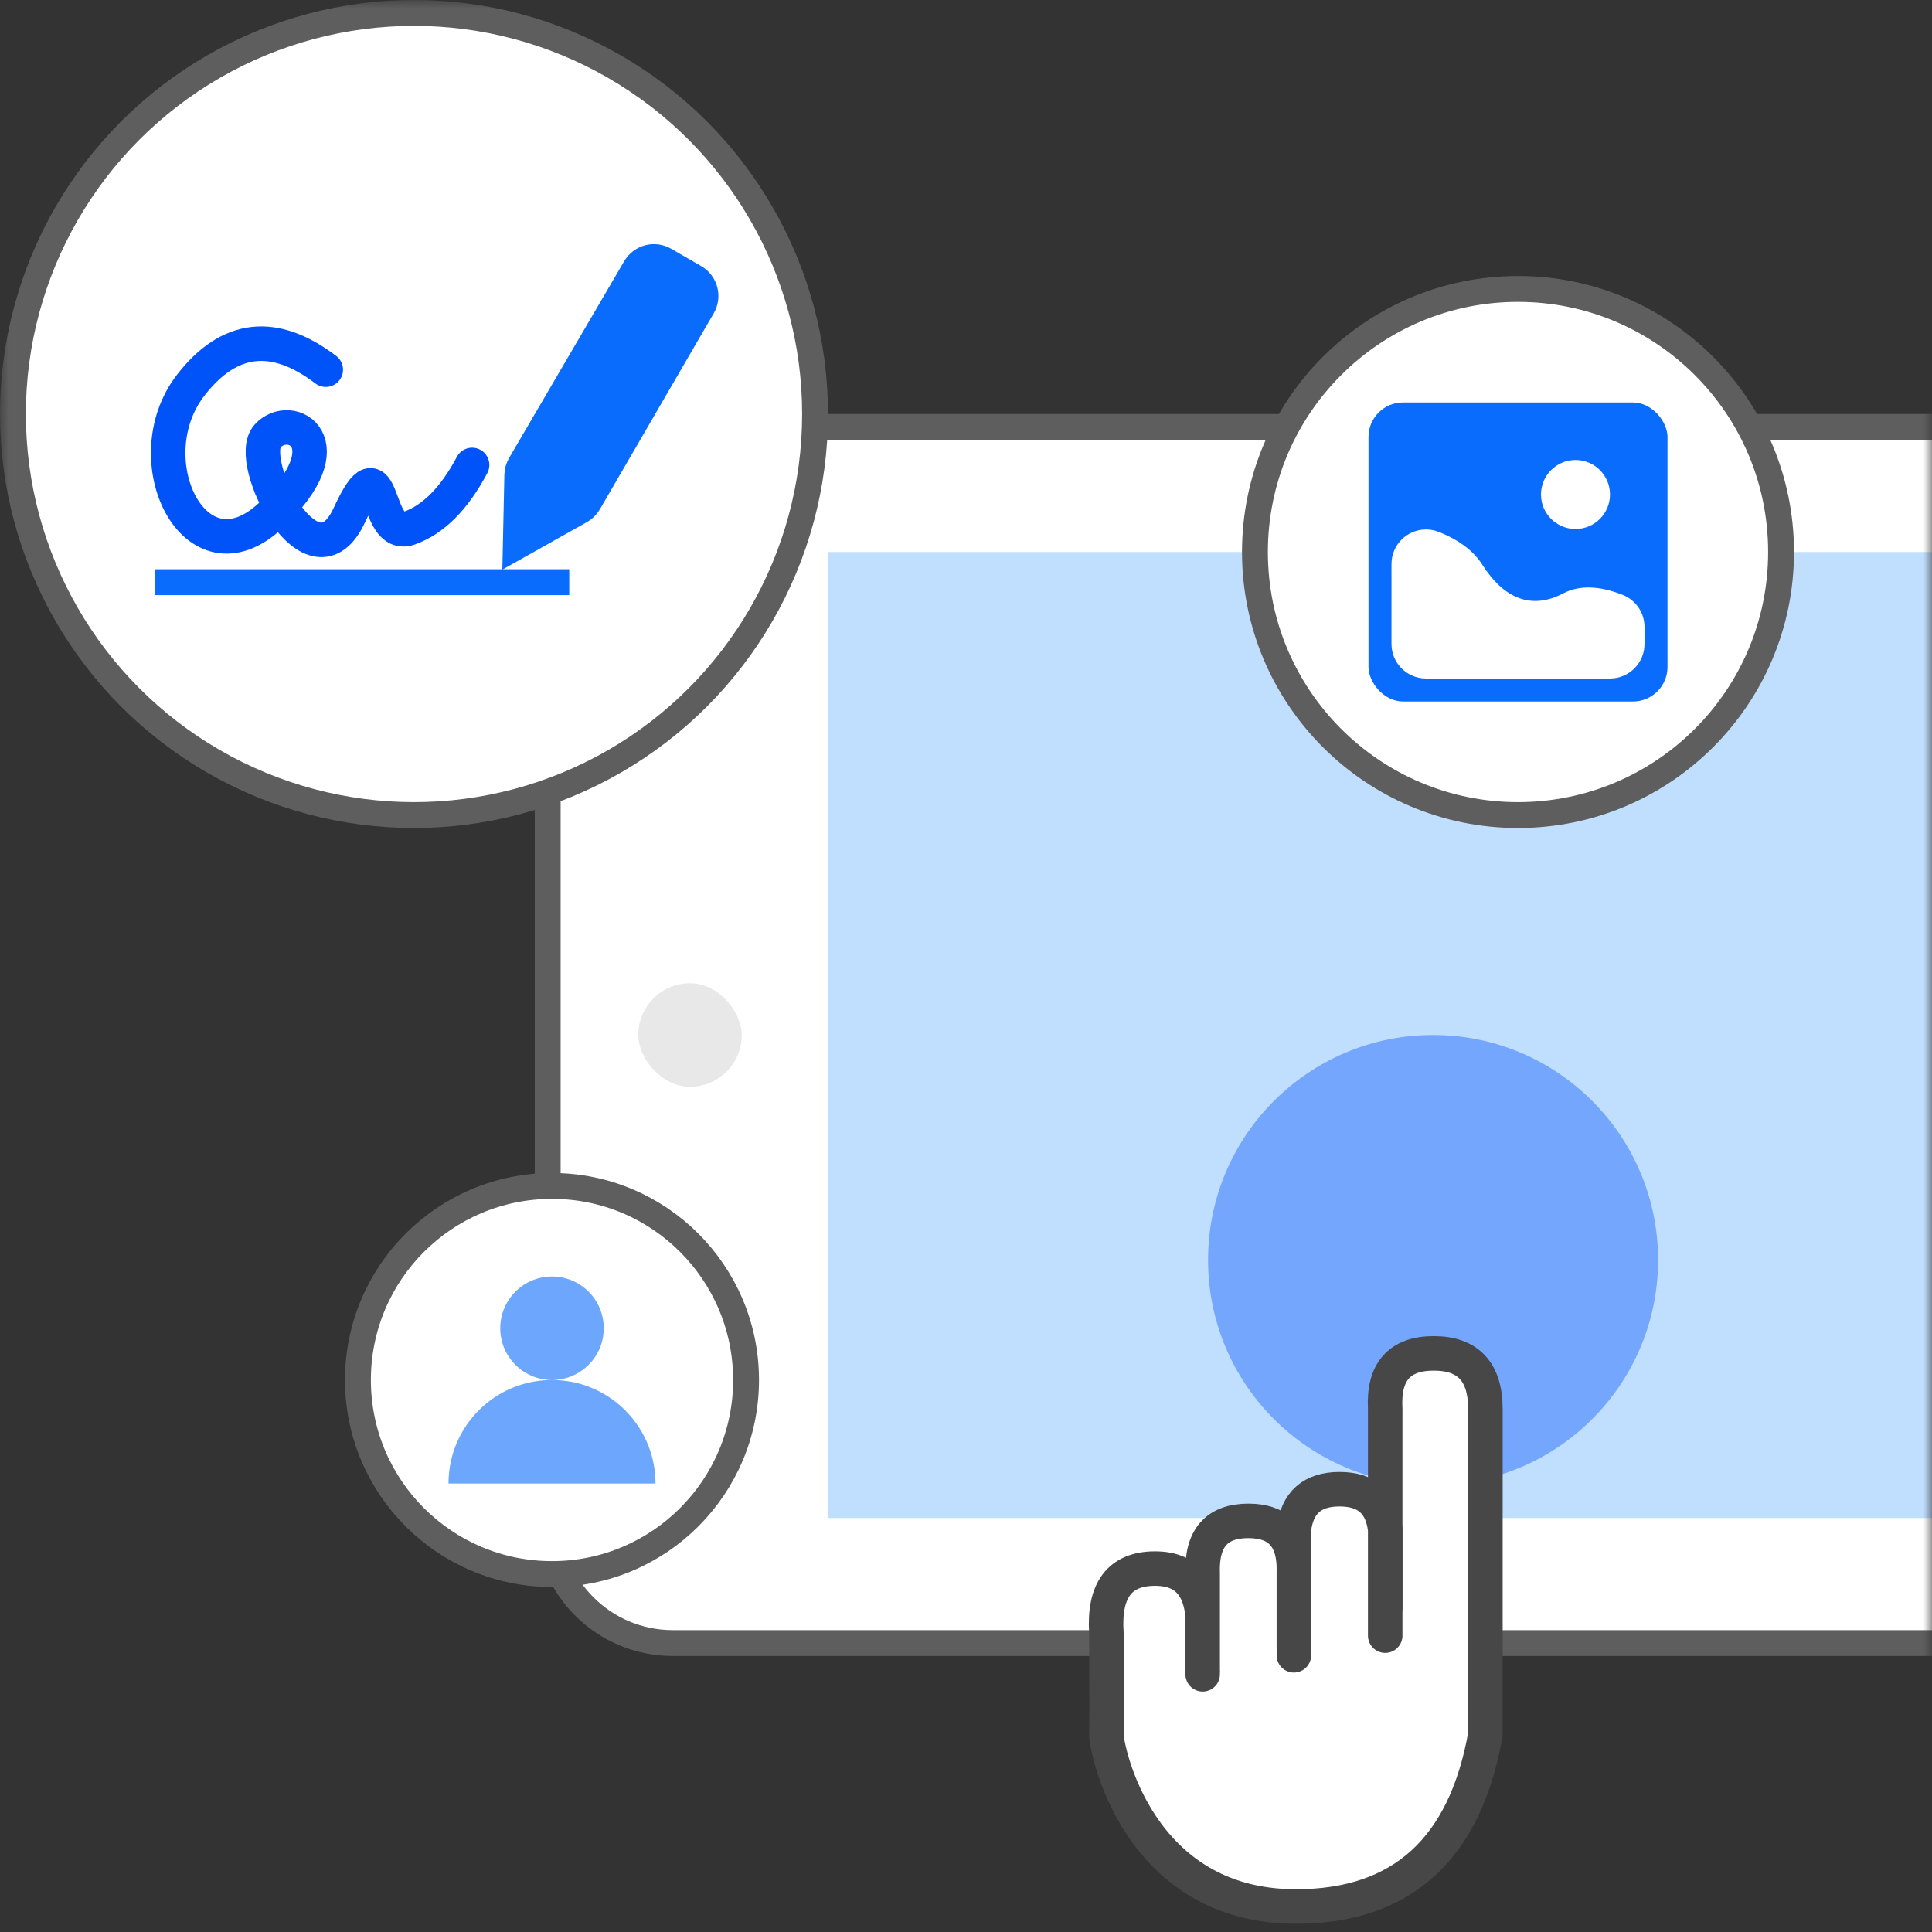 <svg xmlns="http://www.w3.org/2000/svg" xmlns:xlink="http://www.w3.org/1999/xlink" width="112" height="112" viewBox="0 0 112 112">
    <rect x="0" y="0" width="112" height="112" fill="#333333" stroke="none"/>
    <defs>
        <path id="0ab9ly2ywa" d="M0 0H112V112H0z"/>
    </defs>
    <g fill="none" fill-rule="evenodd">
        <g>
            <g>
                <g>
                    <g transform="translate(-192, -4146) translate(0, 3612) translate(24, 406) translate(168, 128)">
                        <mask id="cncwvmzqob" fill="#fff">
                            <use xlink:href="#0ab9ly2ywa"/>
                        </mask>
                        <g mask="url(#cncwvmzqob)">
                            <g transform="translate(31, 24)">
                                <path fill="#FFF" stroke="#5E5E5E" stroke-width="1.5" d="M85.25.75v70.5H8c-2.002 0-3.815-.811-5.127-2.123C1.561 67.815.75 66.002.75 64h0V8c0-2.002.811-3.815 2.123-5.127C4.185 1.561 5.998.75 8 .75h77.25z"/>
                                <path fill="#C0DFFF" d="M17 8H81V64H17z"/>
                                <rect width="6" height="6" x="6" y="33" fill="#E8E8E8" rx="3"/>
                            </g>
                        </g>
                        <g mask="url(#cncwvmzqob)">
                            <g transform="translate(64.12, 60)">
                                <circle cx="18.956" cy="13.044" r="13.044" fill="#0052F9" opacity=".4"/>
                                <path fill="#FFF" stroke="#474747" stroke-linecap="round" stroke-linejoin="round" stroke-width="2" d="M5.596 36.747v-1.719c.211-2.73-.707-4.096-2.755-4.096S-.148 32.18.019 34.676c.012 3.389.012 5.342 0 5.859-.019.775 1.768 9.987 10.986 9.987 6.146 0 9.808-3.329 10.986-9.987V21.692c0-2.157-.998-3.235-2.996-3.235-1.997 0-2.935 1.078-2.813 3.235v11.492"/>
                                <path fill="#FFF" stroke="#474747" stroke-linecap="round" stroke-width="2" d="M5.6 37.061v-5.825c-.08-2.047.802-3.07 2.643-3.07 1.841 0 2.723 1.023 2.645 3.07v4.724"/>
                                <path fill="#FFF" stroke="#474747" stroke-linecap="round" stroke-linejoin="round" stroke-width="2" d="M16.182 34.82v-6.14c-.179-1.566-1.06-2.349-2.647-2.349-1.586 0-2.468.783-2.647 2.349v6.853"/>
                            </g>
                        </g>
                        <g mask="url(#cncwvmzqob)">
                            <circle cx="24" cy="24" r="23.25" fill="#FFF" stroke="#5E5E5E" stroke-width="1.5"/>
                            <path fill="#0A6CFC" d="M9 33H33V34.5H9z"/>
                            <path fill="#0A6CFC" stroke="#0A6CFC" stroke-width="2" d="M40.147 16.291c.24.138.4.36.466.607s.038.52-.099.757h0l-6.605 11.37c-.09.155-.219.283-.375.37h0l-3.375 1.896.08-3.75c.003-.17.05-.337.136-.484h0l6.672-11.408c.139-.237.36-.396.607-.462.246-.065.518-.037.756.101h0z"/>
                            <path stroke="#0052F9" stroke-linecap="round" stroke-width="2" d="M18.886 21.432c-2.994-2.275-5.604-1.976-7.829.897-3.337 4.31.26 11.704 4.667 7.528 4.406-4.176 1.135-6.05-.211-4.583-1.347 1.466 2.63 9.166 4.741 4.583 2.112-4.583 1.373 1.511 3.472.76 1.4-.5 2.614-1.721 3.642-3.663"/>
                        </g>
                        <g mask="url(#cncwvmzqob)">
                            <g transform="translate(20, 68)">
                                <circle cx="12" cy="12" r="11.25" fill="#FFF" stroke="#5E5E5E" stroke-width="1.5"/>
                                <path fill="#0A6CFC" d="M12 12c3.238 0 5.878 2.566 5.996 5.775L18 18H6c0-3.314 2.686-6 6-6zm0-6c1.657 0 3 1.343 3 3s-1.343 3-3 3-3-1.343-3-3 1.343-3 3-3z" opacity=".6"/>
                            </g>
                        </g>
                        <g mask="url(#cncwvmzqob)">
                            <g transform="translate(72, 16)">
                                <circle cx="16" cy="16" r="15.25" fill="#FFF" stroke="#5E5E5E" stroke-width="1.5"/>
                                <g transform="translate(7.333, 7.333)">
                                    <rect width="17.333" height="17.333" fill="#0A6CFC" rx="2"/>
                                    <circle cx="12" cy="5.333" r="2" fill="#FFF"/>
                                    <path fill="#FFF" d="M4.07 7.501c1.176.466 2.02 1.101 2.53 1.905 1.27 1.996 2.869 2.61 4.681 1.664.934-.488 2.087-.46 3.457.084.762.302 1.262 1.039 1.262 1.859V14c0 1.105-.895 2-2 2H3.333c-1.104 0-2-.895-2-2V9.36c0-1.104.896-2 2-2 .253 0 .503.048.737.141z"/>
                                </g>
                            </g>
                        </g>
                    </g>
                </g>
            </g>
        </g>
    </g>
</svg>
